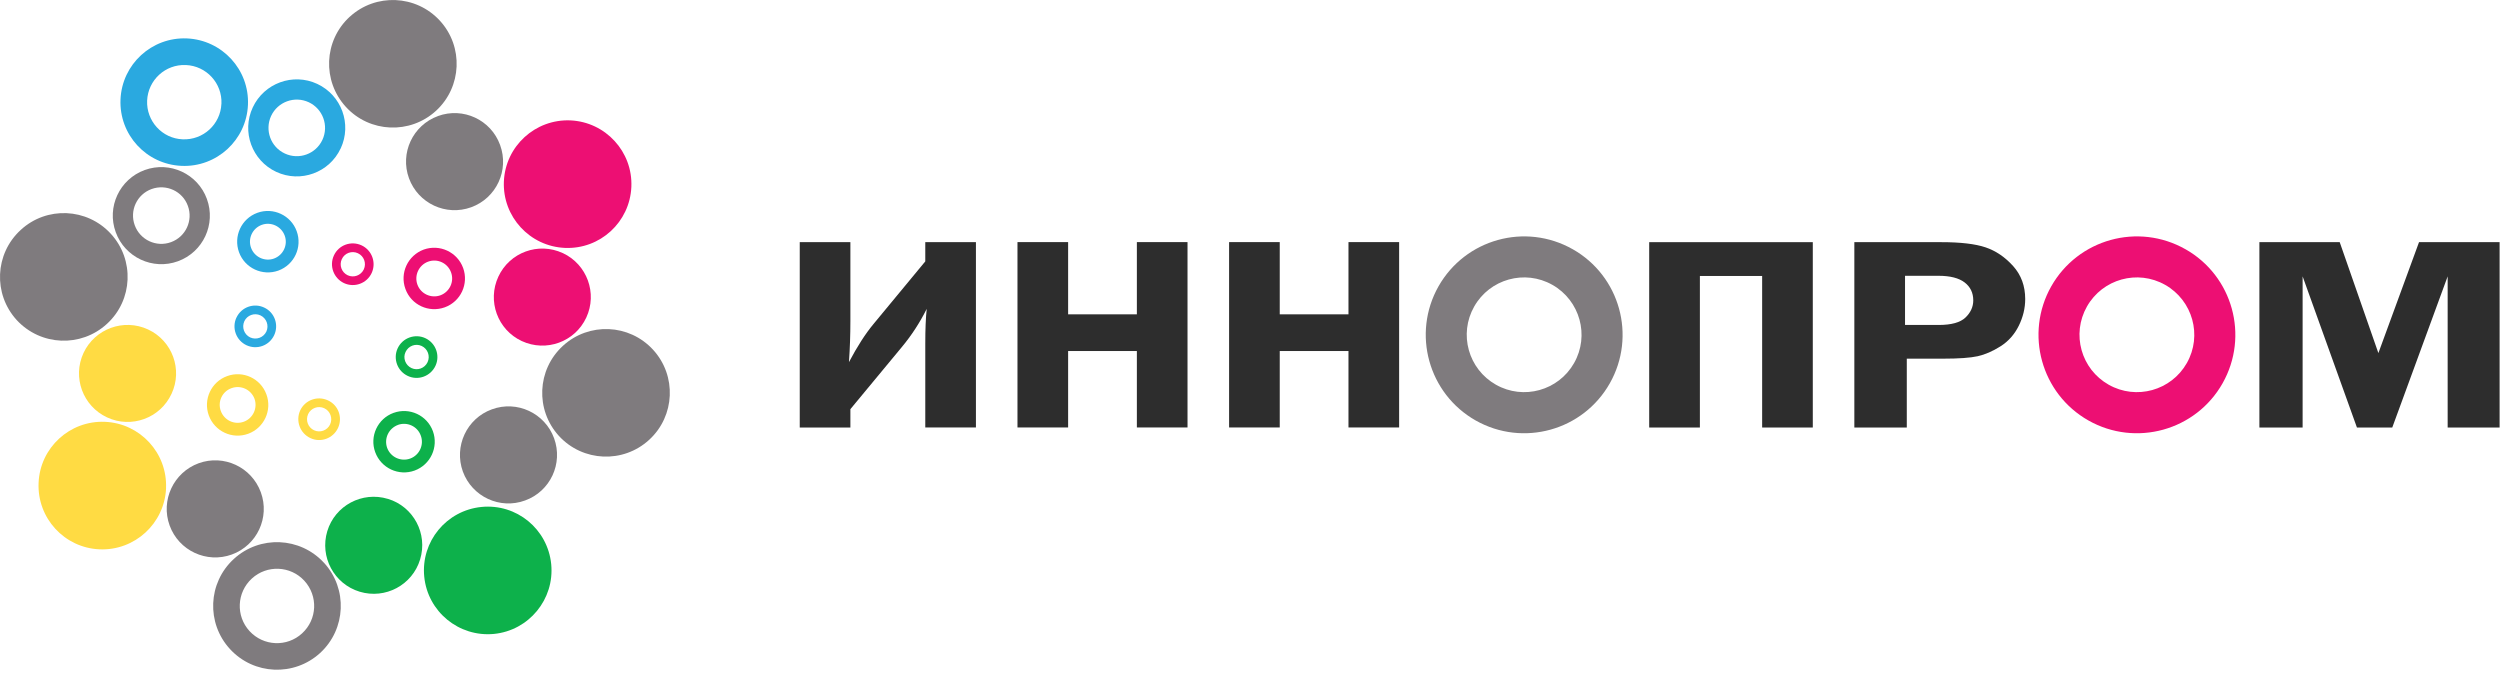 <?xml version="1.0" encoding="UTF-8"?> <svg xmlns="http://www.w3.org/2000/svg" width="695" height="187" viewBox="0 0 695 187" fill="none"><path d="M46.158 135.727C46.568 125.957 38.968 117.687 29.188 117.267C19.408 116.847 11.128 124.457 10.728 134.237C10.298 144.027 17.898 152.297 27.678 152.717C37.468 153.117 45.738 145.527 46.168 135.727" fill="#FFDB43"></path><path d="M47.689 109.477C50.839 102.747 47.909 94.727 41.159 91.587C34.389 88.447 26.369 91.387 23.219 98.117C20.079 104.877 23.019 112.897 29.769 116.037C36.529 119.177 44.539 116.267 47.689 109.477Z" fill="#FFDB43"></path><path d="M63.128 104.562C58.718 106.162 56.438 111.072 58.048 115.492C59.668 119.922 64.558 122.202 68.988 120.592C73.418 118.972 75.688 114.062 74.068 109.652C72.468 105.212 67.548 102.922 63.128 104.562ZM64.348 107.912C66.948 106.962 69.778 108.292 70.748 110.842C71.678 113.442 70.338 116.312 67.768 117.242C65.178 118.182 62.348 116.862 61.388 114.262C60.428 111.702 61.768 108.832 64.348 107.912Z" fill="#FFDB43"></path><path d="M83.457 114.093C82.137 116.993 83.377 120.423 86.277 121.783C89.157 123.153 92.607 121.883 93.967 118.983C95.317 116.073 94.077 112.633 91.167 111.303C88.257 109.953 84.817 111.193 83.457 114.093ZM85.657 115.123C86.447 113.433 88.457 112.703 90.137 113.483C91.837 114.283 92.547 116.283 91.777 117.973C90.987 119.673 88.987 120.393 87.297 119.613C85.627 118.823 84.887 116.843 85.657 115.133" fill="#FFDB43"></path><path d="M133.868 140.931C124.108 141.891 116.978 150.541 117.938 160.311C118.898 170.051 127.578 177.161 137.318 176.231C147.048 175.271 154.188 166.591 153.238 156.851C152.268 147.081 143.618 139.971 133.858 140.931" fill="#0DB14B"></path><path d="M107.836 138.691C100.696 136.521 93.145 140.531 90.986 147.661C88.835 154.791 92.856 162.331 99.975 164.491C107.106 166.661 114.646 162.641 116.796 155.511C118.966 148.361 114.956 140.841 107.836 138.681" fill="#0DB14B"></path><path d="M109.411 114.778C104.971 116.388 102.691 121.308 104.311 125.708C105.931 130.128 110.821 132.428 115.251 130.818C119.681 129.198 121.961 124.298 120.341 119.858C118.721 115.448 113.831 113.178 109.421 114.778M110.631 118.118C113.191 117.198 116.061 118.508 116.981 121.098C117.941 123.668 116.601 126.538 114.041 127.478C111.441 128.418 108.591 127.098 107.631 124.518C106.711 121.928 108.031 119.098 110.631 118.128" fill="#0DB14B"></path><path d="M110.557 96.812C109.207 99.722 110.467 103.162 113.367 104.512C116.247 105.872 119.697 104.602 121.057 101.702C122.407 98.812 121.147 95.372 118.247 94.012C115.357 92.672 111.897 93.932 110.557 96.822M112.747 97.843C113.557 96.132 115.527 95.402 117.227 96.182C118.917 96.982 119.657 98.982 118.867 100.682C118.077 102.382 116.067 103.112 114.387 102.322C112.707 101.532 111.937 99.512 112.747 97.852" fill="#0DB14B"></path><path d="M68.931 29.16C69.361 19.37 61.761 11.11 51.961 10.68C42.181 10.27 33.921 17.86 33.501 27.64C33.081 37.44 40.671 45.69 50.461 46.11C60.241 46.54 68.521 38.93 68.931 29.15M61.551 28.85C61.311 34.55 56.501 38.98 50.771 38.73C45.071 38.5 40.661 33.66 40.901 27.96C41.161 22.25 45.961 17.83 51.671 18.08C57.381 18.32 61.811 23.14 61.561 28.85" fill="#2AA9E0"></path><path d="M94.719 41.251C97.869 34.481 94.939 26.481 88.189 23.321C81.439 20.181 73.419 23.121 70.269 29.861C67.109 36.621 70.059 44.641 76.799 47.781C83.549 50.921 91.569 48.001 94.709 41.251M89.629 38.881C87.799 42.811 83.129 44.521 79.189 42.681C75.249 40.861 73.549 36.181 75.369 32.231C77.209 28.301 81.879 26.591 85.829 28.421C89.749 30.251 91.469 34.931 89.629 38.881Z" fill="#2AA9E0"></path><path d="M71.537 59.164C67.107 60.784 64.837 65.684 66.447 70.124C68.067 74.544 72.957 76.814 77.387 75.224C81.827 73.594 84.097 68.704 82.477 64.264C80.877 59.844 75.957 57.554 71.537 59.164ZM72.767 62.514C75.337 61.574 78.197 62.914 79.147 65.494C80.097 68.074 78.757 70.924 76.177 71.874C73.597 72.804 70.747 71.474 69.797 68.904C68.847 66.314 70.177 63.474 72.757 62.514" fill="#2AA9E0"></path><path d="M65.723 88.293C64.383 91.183 65.643 94.643 68.543 95.983C71.443 97.323 74.863 96.083 76.223 93.173C77.573 90.273 76.323 86.823 73.423 85.493C70.533 84.133 67.083 85.393 65.733 88.293M67.923 89.303C68.713 87.623 70.703 86.893 72.403 87.673C74.093 88.473 74.823 90.473 74.053 92.163C73.263 93.843 71.253 94.583 69.553 93.803C67.873 93.003 67.153 91.003 67.923 89.313" fill="#2AA9E0"></path><path d="M158.568 33.468C148.778 33.068 140.498 40.658 140.078 50.448C139.668 60.208 147.258 68.498 157.048 68.918C166.828 69.338 175.098 61.748 175.518 51.948C175.938 42.168 168.348 33.908 158.568 33.468Z" fill="#ED0F73"></path><path d="M156.46 70.366C149.69 67.216 141.68 70.156 138.55 76.896C135.4 83.656 138.32 91.686 145.06 94.816C151.83 97.956 159.85 95.046 162.99 88.276C166.13 81.526 163.2 73.496 156.46 70.356" fill="#ED0F73"></path><path d="M117.799 69.381C113.369 71.021 111.089 75.901 112.709 80.331C114.309 84.771 119.229 87.041 123.659 85.431C128.079 83.821 130.359 78.921 128.749 74.491C127.129 70.071 122.229 67.791 117.799 69.381ZM119.019 72.741C121.599 71.791 124.459 73.131 125.389 75.711C126.349 78.291 124.999 81.151 122.419 82.101C119.849 83.021 116.969 81.701 116.039 79.121C115.109 76.551 116.439 73.691 119.009 72.741" fill="#ED0F73"></path><path d="M92.821 71.023C91.491 73.913 92.741 77.333 95.631 78.703C98.531 80.053 101.971 78.803 103.321 75.903C104.661 73.003 103.411 69.563 100.511 68.203C97.601 66.863 94.161 68.103 92.821 71.023ZM95.021 72.043C95.801 70.343 97.811 69.613 99.501 70.403C101.191 71.193 101.921 73.183 101.141 74.883C100.341 76.573 98.341 77.313 96.651 76.523C94.971 75.723 94.241 73.733 95.021 72.043Z" fill="#ED0F73"></path><path d="M30.807 64.986C24.197 57.776 12.957 57.276 5.757 63.926C-1.473 70.546 -1.953 81.756 4.657 88.986C11.317 96.186 22.507 96.666 29.727 90.036C36.957 83.436 37.437 72.196 30.807 64.986Z" fill="#7F7B7E"></path><path d="M90.067 156.459C83.447 149.249 72.217 148.759 64.997 155.399C57.777 162.009 57.307 173.229 63.937 180.439C70.557 187.659 81.767 188.129 88.997 181.529C96.207 174.909 96.697 163.679 90.077 156.459M84.607 161.449C88.477 165.679 88.207 172.189 83.987 176.069C79.787 179.939 73.247 179.659 69.377 175.449C65.507 171.249 65.797 164.699 70.017 160.829C74.217 156.979 80.757 157.259 84.607 161.449Z" fill="#7F7B7E"></path><path d="M97.224 4.658C90.004 11.288 89.534 22.488 96.164 29.728C102.774 36.938 114.004 37.408 121.214 30.798C128.424 24.178 128.904 12.948 122.274 5.738C115.664 -1.452 104.444 -1.952 97.224 4.668" fill="#7F7B7E"></path><path d="M156.493 96.144C149.253 102.774 148.783 113.984 155.403 121.214C162.033 128.404 173.243 128.894 180.463 122.274C187.683 115.654 188.173 104.434 181.543 97.214C174.913 89.994 163.693 89.534 156.493 96.144Z" fill="#7F7B7E"></path><path d="M57.52 55.317C54.98 48.327 47.23 44.727 40.23 47.267C33.22 49.827 29.61 57.577 32.18 64.567C34.73 71.567 42.49 75.177 49.47 72.627C56.48 70.077 60.08 62.317 57.52 55.327M52.23 57.237C53.73 61.327 51.62 65.837 47.54 67.317C43.48 68.817 38.94 66.697 37.46 62.627C35.96 58.547 38.06 54.037 42.15 52.547C46.24 51.077 50.76 53.157 52.23 57.237Z" fill="#7F7B7E"></path><path d="M72.513 136.863C69.953 129.843 62.213 126.243 55.223 128.783C48.213 131.363 44.613 139.113 47.163 146.103C49.713 153.103 57.463 156.693 64.453 154.153C71.463 151.583 75.063 143.853 72.513 136.863Z" fill="#7F7B7E"></path><path d="M121.748 32.272C114.748 34.822 111.138 42.562 113.698 49.562C116.258 56.562 123.998 60.162 130.998 57.612C137.998 55.062 141.598 47.312 139.028 40.312C136.498 33.302 128.748 29.702 121.748 32.262" fill="#7F7B7E"></path><path d="M136.737 113.797C129.737 116.337 126.147 124.097 128.677 131.097C131.247 138.087 138.987 141.707 145.987 139.127C152.977 136.587 156.597 128.867 154.037 121.837C151.477 114.837 143.727 111.227 136.737 113.797Z" fill="#7F7B7E"></path><path d="M236.408 113.745V118.845H222.328V67.315H236.408V89.255C236.408 93.025 236.278 96.835 236.008 100.675C238.338 96.275 240.618 92.735 242.858 90.045L257.228 72.665V67.305H271.308V118.835H257.228V95.475C257.228 91.555 257.358 88.355 257.628 85.865C255.688 89.735 253.388 93.255 250.738 96.445L236.418 113.735L236.408 113.745Z" fill="#2D2D2D"></path><path d="M330.129 67.305V118.835H316.049V97.585H296.939V118.835H282.859V67.305H296.939V87.385H316.049V67.305H330.129Z" fill="#2D2D2D"></path><path d="M388.958 67.305V118.835H374.878V97.585H355.768V118.835H341.688V67.305H355.768V87.385H374.878V67.305H388.958Z" fill="#2D2D2D"></path><path d="M458.477 118.85V67.32H503.957V118.85H489.877V76.72H472.567V118.85H458.487H458.477Z" fill="#2D2D2D"></path><path d="M530.088 99.71V118.85H515.508V67.32H539.638C545.018 67.32 549.138 67.8 551.998 68.77C554.858 69.74 557.398 71.47 559.648 73.96C561.888 76.45 563.008 79.51 563.008 83.13C563.008 85.67 562.408 88.15 561.218 90.57C560.018 92.99 558.328 94.89 556.148 96.27C553.968 97.65 551.848 98.57 549.798 99.03C547.748 99.48 544.538 99.71 540.178 99.71H530.088ZM529.598 90.34H538.928C542.488 90.34 544.978 89.65 546.418 88.26C547.848 86.88 548.568 85.29 548.568 83.5C548.568 81.41 547.768 79.75 546.168 78.52C544.568 77.29 542.138 76.67 538.878 76.67H529.598V90.34Z" fill="#2D2D2D"></path><path d="M655.229 118.85L640.129 76.83V118.85H628.109V67.32H650.439L661.189 98.16L672.489 67.32H694.889V118.85H680.449V76.83L665.049 118.85H655.229Z" fill="#2D2D2D"></path><path d="M437.196 69.277C424.046 61.827 407.366 66.457 399.906 79.597C392.476 92.747 397.096 109.447 410.246 116.897C423.406 124.327 440.096 119.707 447.536 106.547C454.966 93.397 450.346 76.717 437.206 69.277M431.566 79.187C439.236 83.547 441.946 93.277 437.596 100.927C433.266 108.577 423.526 111.287 415.866 106.947C408.176 102.597 405.486 92.867 409.826 85.217C414.166 77.547 423.906 74.857 431.556 79.187" fill="#7F7B7E"></path><path d="M607.54 69.277C594.39 61.827 577.71 66.457 570.25 79.597C562.82 92.747 567.44 109.447 580.59 116.897C593.75 124.327 610.44 119.707 617.88 106.547C625.31 93.397 620.69 76.717 607.55 69.277M601.91 79.187C609.58 83.547 612.29 93.277 607.94 100.927C603.61 108.577 593.87 111.287 586.21 106.947C578.52 102.597 575.83 92.867 580.17 85.217C584.51 77.547 594.25 74.857 601.9 79.187" fill="#ED0F73"></path></svg> 